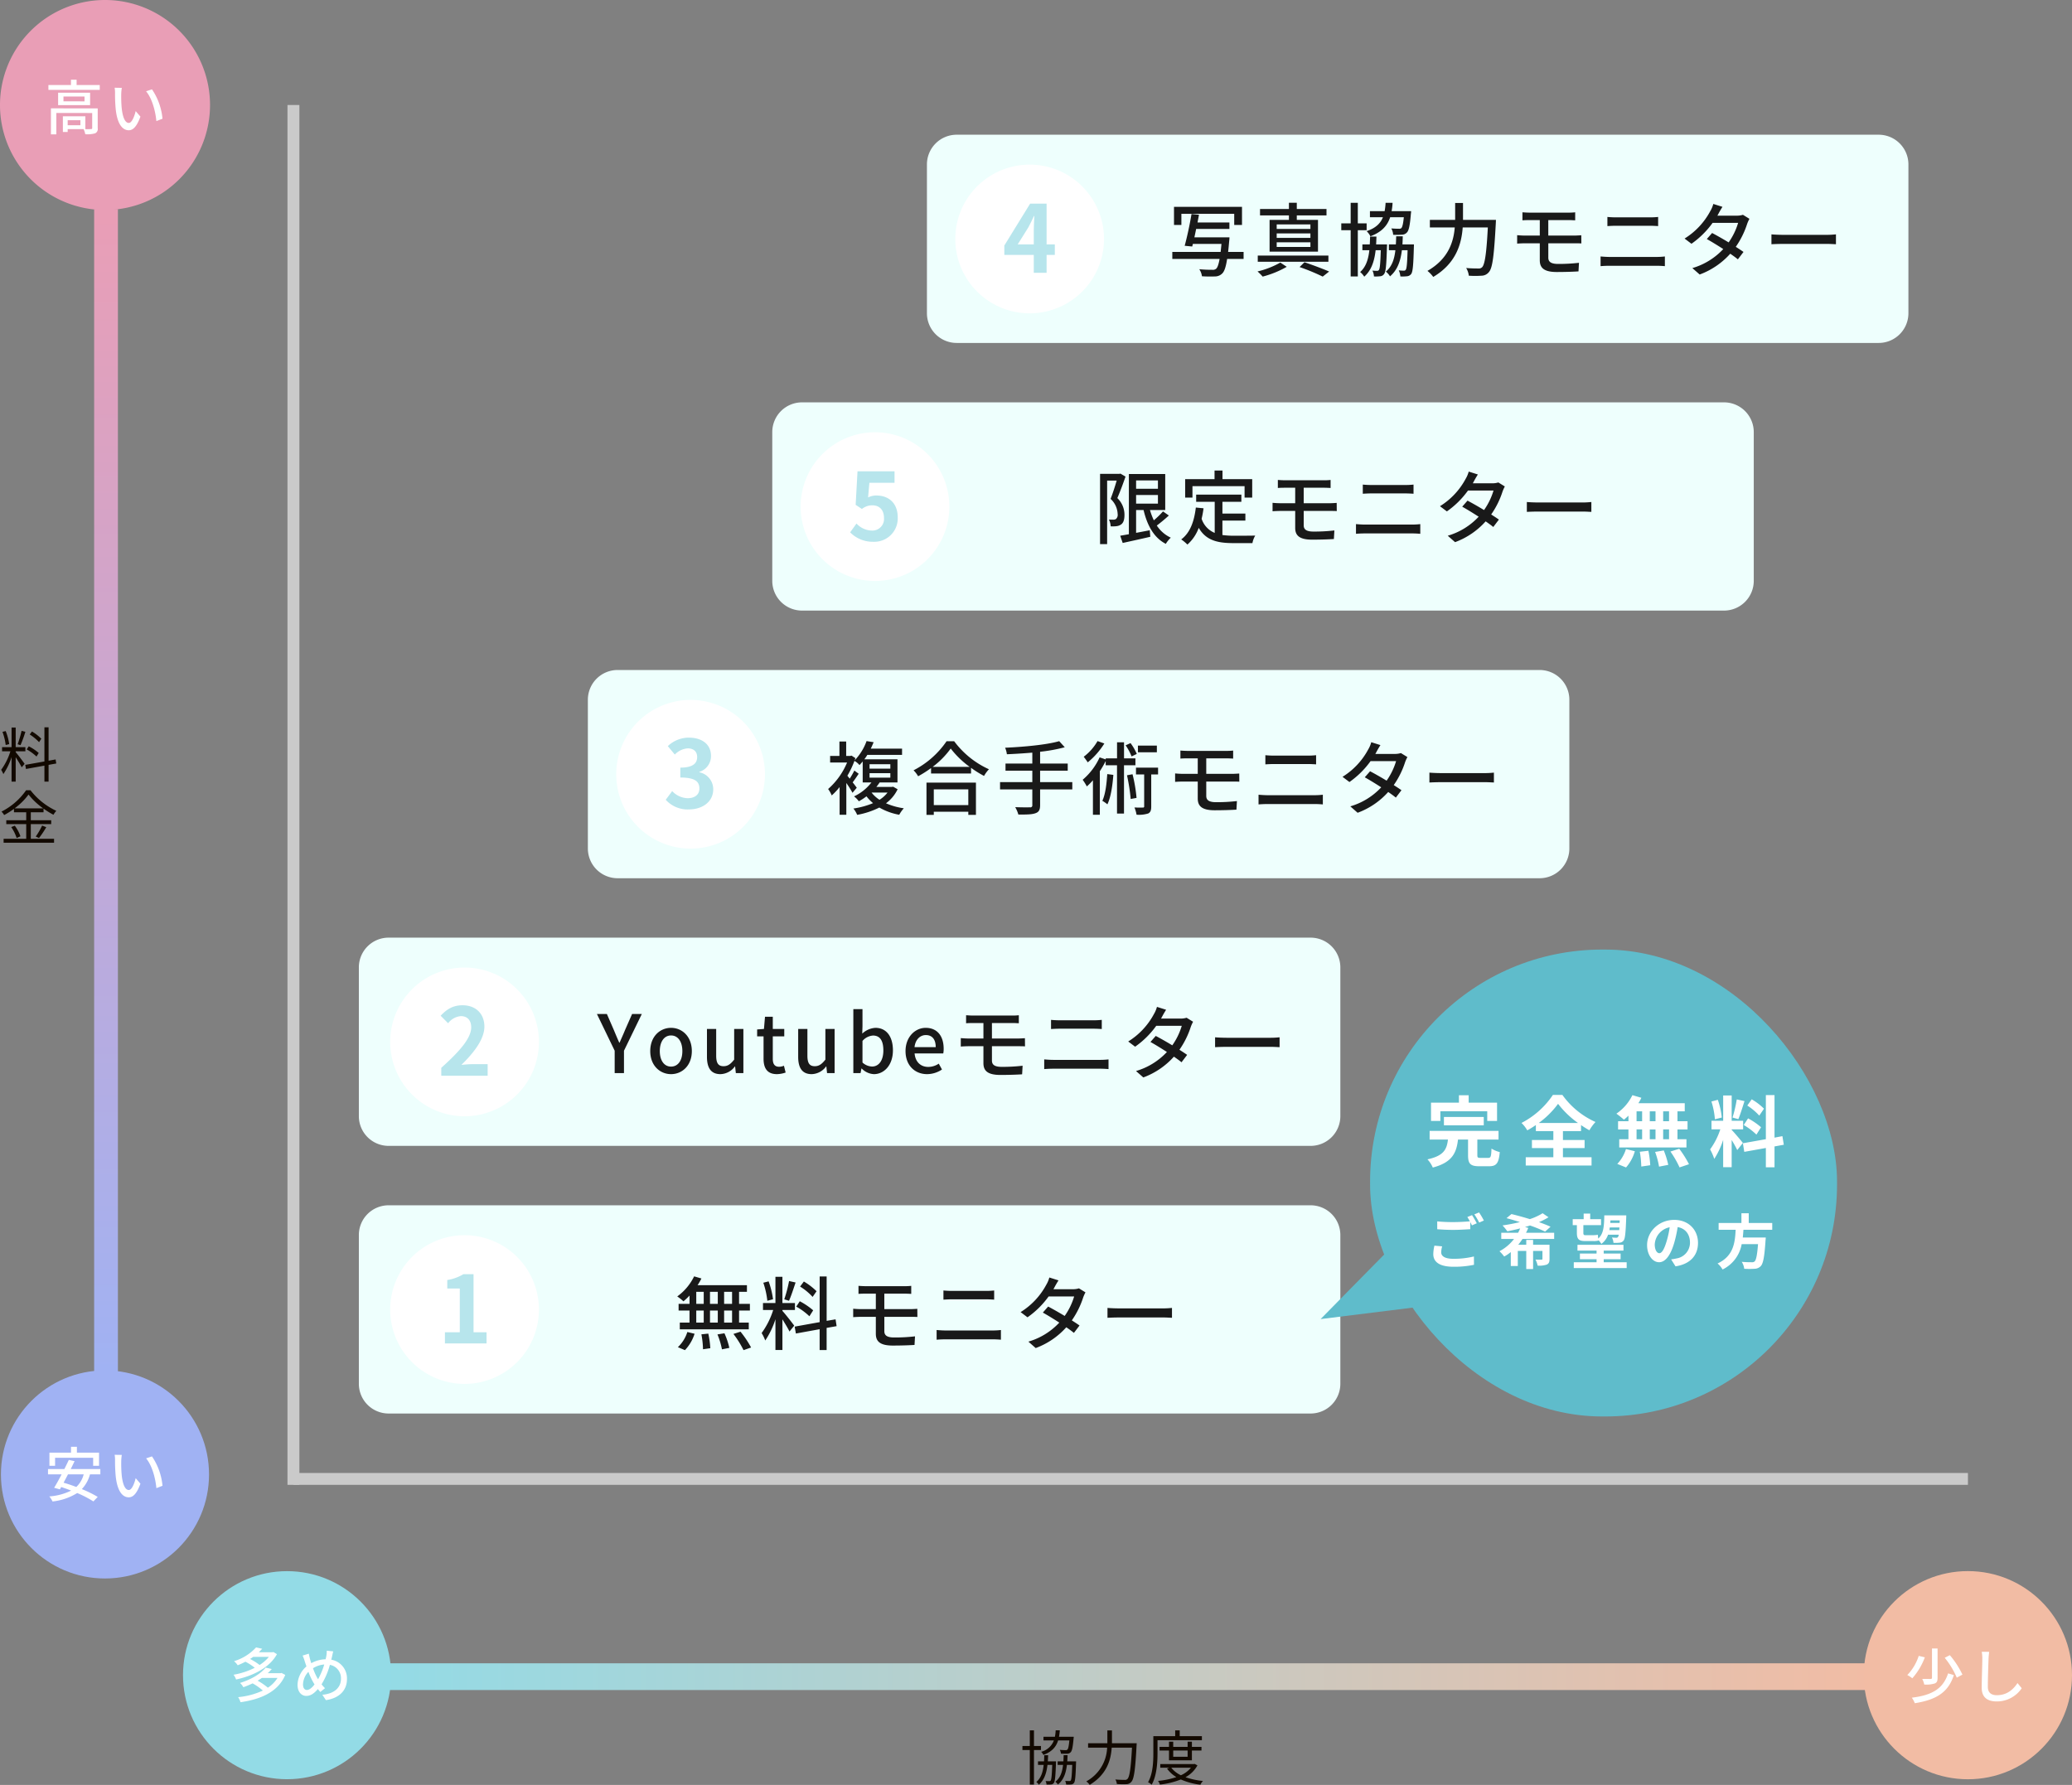 <svg id="sec01_chart.svg" xmlns="http://www.w3.org/2000/svg" xmlns:xlink="http://www.w3.org/1999/xlink" width="696.656" height="600.22" viewBox="0 0 696.656 600.22">
  <rect x="0" y="0" width="696.656" height="600.22" fill="#808080" stroke="none"/>
  <defs>
    <style>
      .cls-1 {
        fill: #cacaca;
      }

      .cls-1, .cls-10, .cls-11, .cls-13, .cls-14, .cls-2, .cls-3, .cls-5, .cls-6, .cls-9 {
        fill-rule: evenodd;
      }

      .cls-2 {
        fill: url(#linear-gradient);
      }

      .cls-3 {
        fill: #e99eb6;
      }

      .cls-4 {
        fill: #a0b2f3;
      }

      .cls-5 {
        fill: #fff;
      }

      .cls-6 {
        fill: url(#linear-gradient-2);
      }

      .cls-7 {
        fill: #f2bca4;
      }

      .cls-8 {
        fill: #93dbe6;
      }

      .cls-9 {
        fill: #eefffd;
      }

      .cls-10 {
        fill: #b7e5ec;
      }

      .cls-11 {
        fill: #191919;
      }

      .cls-12, .cls-13 {
        fill: #5fbccb;
      }

      .cls-14 {
        fill: #120900;
      }
    </style>
    <linearGradient id="linear-gradient" x1="64" y1="3144" x2="64" y2="2753" gradientUnits="userSpaceOnUse">
      <stop offset="0" stop-color="#a0b2f3"/>
      <stop offset="0.994" stop-color="#e99eb6"/>
      <stop offset="1" stop-color="#e99eb6"/>
    </linearGradient>
    <linearGradient id="linear-gradient-2" x1="155.969" y1="3246.5" x2="663.969" y2="3246.5" gradientUnits="userSpaceOnUse">
      <stop offset="0" stop-color="#93dbe6"/>
      <stop offset="0.994" stop-color="#f2bca4"/>
      <stop offset="1" stop-color="#e99eb6"/>
    </linearGradient>
  </defs>
  <path id="長方形_10" data-name="長方形 10" class="cls-1" d="M125,2718h4.009v464H125V2718Z" transform="translate(-28.344 -2682.69)"/>
  <path id="長方形_10-2" data-name="長方形 10" class="cls-1" d="M690.011,3178.01v3.98h-563v-3.98h563Z" transform="translate(-28.344 -2682.69)"/>
  <path id="長方形_9" data-name="長方形 9" class="cls-2" d="M60,2752.99h7.988V3144H60V2752.99Z" transform="translate(-28.344 -2682.69)"/>
  <path id="楕円形_4" data-name="楕円形 4" class="cls-3" d="M63.648,2682.69A35.31,35.31,0,1,1,28.342,2718,35.309,35.309,0,0,1,63.648,2682.69Z" transform="translate(-28.344 -2682.69)"/>
  <circle id="楕円形_4_のコピー" data-name="楕円形 4 のコピー" class="cls-4" cx="35.297" cy="495.81" r="34.984"/>
  <path id="高い" class="cls-5" d="M55.382,2724.81H51.1v-1.7h4.279v1.7Zm5.819-5.68H45.465v8.74h1.82v-7.18H59.341v5.06c0,0.26-.1.34-0.42,0.34a16.5,16.5,0,0,1-1.88.02v-4.32H49.484v5.28H51.1v-0.96h5.339a6.715,6.715,0,0,1,.58,1.72,9.965,9.965,0,0,0,3.3-.3,1.6,1.6,0,0,0,.88-1.76v-6.64Zm-4.439-2.36H49.684v-1.62h7.078v1.62Zm-8.878-2.9v4.18H58.642v-4.18H47.884Zm6.218-2.58v-1.79H52.2v1.79H44.625v1.62H61.881v-1.62H54.1Zm15.2,0.94-2.419-.04a9.959,9.959,0,0,1,.14,1.86,52.605,52.605,0,0,0,.22,5.3c0.54,5.22,2.379,7.14,4.379,7.14,1.46,0,2.679-1.18,3.939-4.58l-1.6-1.86c-0.44,1.82-1.3,3.98-2.3,3.98-1.32,0-2.12-2.08-2.419-5.2a44.01,44.01,0,0,1-.14-4.46A16.1,16.1,0,0,1,69.3,2712.23Zm10.138,0.5-1.98.66c2,2.36,3.139,6.62,3.459,10.02l2.06-.8A20.965,20.965,0,0,0,79.442,2712.73Z" transform="translate(-28.344 -2682.69)"/>
  <path id="安い" class="cls-5" d="M46.864,3172.89h12.8v2.7h1.98v-4.42H54.2v-1.97h-1.98v1.97H44.965v4.42h1.9v-2.7Zm9.618,5.58A8.872,8.872,0,0,1,54,3182.71c-1.46-.56-2.919-1.04-4.279-1.44,0.48-.88.98-1.82,1.48-2.8h5.279Zm5.6,0v-1.78H52.123c0.46-.92.9-1.82,1.3-2.66l-1.94-.42c-0.44.94-.96,2-1.5,3.08h-5.5v1.78h4.579c-0.88,1.68-1.78,3.32-2.519,4.52l1.94,0.52,0.44-.78c1.08,0.36,2.219.76,3.339,1.2a19.838,19.838,0,0,1-7.338,1.96,7.559,7.559,0,0,1,1.08,1.7,19.7,19.7,0,0,0,8.3-2.84,36.25,36.25,0,0,1,5.439,2.82l1.46-1.52a38.056,38.056,0,0,0-5.339-2.62,11.749,11.749,0,0,0,2.739-4.96h3.479Zm7.223-6.54-2.419-.04a9.959,9.959,0,0,1,.14,1.86,52.605,52.605,0,0,0,.22,5.3c0.54,5.22,2.379,7.14,4.379,7.14,1.46,0,2.679-1.18,3.939-4.58l-1.6-1.86c-0.44,1.82-1.3,3.98-2.3,3.98-1.32,0-2.12-2.08-2.419-5.2a44.01,44.01,0,0,1-.14-4.46A16.1,16.1,0,0,1,69.3,3171.93Zm10.138,0.5-1.98.66c2,2.36,3.139,6.62,3.459,10.02l2.06-.8A20.965,20.965,0,0,0,79.442,3172.43Z" transform="translate(-28.344 -2682.69)"/>
  <path id="長方形_9_のコピー" data-name="長方形 9 のコピー" class="cls-6" d="M663.984,3242v8.99h-508V3242h508Z" transform="translate(-28.344 -2682.69)"/>
  <circle id="楕円形_4_のコピー_2" data-name="楕円形 4 のコピー 2" class="cls-7" cx="661.656" cy="563.31" r="35"/>
  <circle id="楕円形_4_のコピー_3" data-name="楕円形 4 のコピー 3" class="cls-8" cx="96.516" cy="563.31" r="34.984"/>
  <path id="多め" class="cls-5" d="M118.742,3239.85a12.939,12.939,0,0,1-3.119,2.72,18.937,18.937,0,0,0-3.2-2.02c0.36-.22.719-0.46,1.039-0.7h5.279Zm1.52-1.64-0.3.08h-4.6c0.4-.38.78-0.78,1.14-1.17l-2.06-.46a16.411,16.411,0,0,1-7.418,4.63,5.84,5.84,0,0,1,1.24,1.38c0.939-.38,1.8-0.78,2.6-1.2a18.906,18.906,0,0,1,3.139,2.04,25.558,25.558,0,0,1-7.138,2.34,5.877,5.877,0,0,1,.86,1.6c5.438-1.16,11.2-3.84,13.736-8.52Zm1.379,8.72a10.545,10.545,0,0,1-3.239,3.28,19.842,19.842,0,0,0-3.439-2.36c0.5-.3.96-0.6,1.42-0.92h5.258Zm1.38-1.68-0.32.08h-4.339a17.815,17.815,0,0,0,1.36-1.4l-2.06-.48c-1.539,1.9-4.479,3.88-8.618,5.16a5.489,5.489,0,0,1,1.12,1.44,32.438,32.438,0,0,0,3.119-1.3,20.1,20.1,0,0,1,3.44,2.42,25.233,25.233,0,0,1-8.318,2.22,5.51,5.51,0,0,1,.8,1.7c6.619-.94,12.6-3.36,15.057-9.18Zm12.082,1.82a20.065,20.065,0,0,1-1.519-3.4,8.083,8.083,0,0,1,3.779-1.26,24.485,24.485,0,0,1-2.08,4.96Zm-1,2.04c-0.82,1.06-1.72,1.86-2.58,1.86-0.82,0-1.3-.72-1.3-1.88a6.412,6.412,0,0,1,1.82-4.22,22.732,22.732,0,0,0,1.82,3.86Zm4.1-11.34a9.635,9.635,0,0,1-.12,1.68c-0.06.38-.16,0.78-0.26,1.2a10.283,10.283,0,0,0-4.819,1.32c-0.16-.48-0.3-0.96-0.42-1.38-0.14-.58-0.3-1.24-0.42-1.82l-2.079.64a12.338,12.338,0,0,1,.719,1.92c0.18,0.56.36,1.14,0.58,1.72a8.464,8.464,0,0,0-3,6.18c0,2.44,1.36,3.74,2.939,3.74,1.46,0,2.64-.84,3.9-2.3,0.26,0.34.54,0.66,0.82,0.98l1.58-1.28a10.508,10.508,0,0,1-1.16-1.3,24.961,24.961,0,0,0,2.8-6.54,4.545,4.545,0,0,1,3.719,4.7c0,2.8-2.039,4.98-6.258,5.36l1.2,1.8c4.179-.6,7.078-3.02,7.078-7.08a6.37,6.37,0,0,0-5.279-6.52c0.1-.36.18-0.72,0.26-1.06,0.1-.44.26-1.24,0.4-1.74Z" transform="translate(-28.344 -2682.69)"/>
  <path id="少し" class="cls-5" d="M677.923,3237.02v9.83c0,0.32-.12.4-0.48,0.42-0.34,0-1.559,0-2.8-.02a7.454,7.454,0,0,1,.68,1.9,9.92,9.92,0,0,0,3.519-.36c0.74-.3.96-0.82,0.96-1.9v-9.87h-1.88Zm4.279,3.13a27.641,27.641,0,0,1,4.059,6.68l1.9-1.02a29.159,29.159,0,0,0-4.239-6.54Zm1.14,5.24c-1.68,5.18-5.379,7.34-12.2,8.18a7.6,7.6,0,0,1,1,1.86c7.238-1.16,11.257-3.64,13.136-9.46Zm-9.878-5.88a16.516,16.516,0,0,1-3.839,6.44,9.347,9.347,0,0,1,1.68,1.1,22.2,22.2,0,0,0,4.219-7.06Zm21.18-1.38a11.382,11.382,0,0,1,.2,2.28c0,1.92-.2,7.02-0.2,9.84,0,3.28,2.02,4.58,5.039,4.58a10.08,10.08,0,0,0,8.418-4.44l-1.42-1.74c-1.419,2.12-3.479,4.08-6.958,4.08-1.7,0-3.019-.72-3.019-2.8,0-2.76.16-7.32,0.24-9.52a22.136,22.136,0,0,1,.22-2.26Z" transform="translate(-28.344 -2682.69)"/>
  <path id="長方形_11_のコピー" data-name="長方形 11 のコピー" class="cls-9" d="M159,3087.99H469a10,10,0,0,1,10,10v50.02a10,10,0,0,1-10,10H159a10,10,0,0,1-10-10v-50.02A10,10,0,0,1,159,3087.99Z" transform="translate(-28.344 -2682.69)"/>
  <path id="長方形_8_のコピー_5" data-name="長方形 8 のコピー 5" class="cls-5" d="M184.54,3098.05a25,25,0,1,1-25,25A25,25,0,0,1,184.54,3098.05Z" transform="translate(-28.344 -2682.69)"/>
  <path id="_1" data-name="1" class="cls-10" d="M177.941,3134.43h13.988v-3.74H187.56v-19.52h-3.426a15.124,15.124,0,0,1-5.407,1.95v2.86h4.212v14.71h-5v3.74Z" transform="translate(-28.344 -2682.69)"/>
  <path id="無料モニター" class="cls-11" d="M274.482,3121.13H271.81v-4.05h2.672v4.05Zm0,6.31H271.81v-4.05h2.672v4.05Zm-12.038-4.05h2.51v4.05h-2.51v-4.05Zm7.234,0v4.05h-2.619v-4.05h2.619Zm-2.619-2.26v-4.05h2.619v4.05h-2.619Zm-4.615-4.05h2.51v4.05h-2.51v-4.05Zm-2.268,4.05h-3.671v2.26h3.671v4.05H256.91v2.27H280.1v-2.27h-3.266v-4.05h3.644v-2.26h-3.644v-4.05h2.645v-2.22h-16.6a19.1,19.1,0,0,0,1.3-2.26l-2.456-.71a18.061,18.061,0,0,1-5.669,6.75,16.8,16.8,0,0,1,2.079,1.65,24.382,24.382,0,0,0,2.051-1.94v2.78Zm-1.538,15.57a14.18,14.18,0,0,0,3.239-5.51l-2.43-.59a12.065,12.065,0,0,1-3.185,5.1Zm5.533-5.32a29.8,29.8,0,0,1,.54,5.02l2.456-.35a30,30,0,0,0-.674-4.91Zm5.4,0.03a26.413,26.413,0,0,1,1.511,5.02l2.484-.49a25.126,25.126,0,0,0-1.647-4.91Zm5.371-.16a33.672,33.672,0,0,1,3.4,5.45l2.538-.89a33.83,33.83,0,0,0-3.563-5.32Zm27.945-14.36a21.806,21.806,0,0,0-4.264-3.27l-1.269,1.7a19.581,19.581,0,0,1,4.211,3.48Zm-1.133,6.42a23.748,23.748,0,0,0-4.508-3.05l-1.188,1.81a20.585,20.585,0,0,1,4.427,3.24Zm-8.1-9.85a47.2,47.2,0,0,1-1.62,6.15l1.593,0.49c0.7-1.54,1.511-4.05,2.213-6.15Zm-5.4,6.13a27.9,27.9,0,0,0-1.484-6.02l-1.782.46a27.791,27.791,0,0,1,1.35,6.07Zm3.158,3.61h4.211v-2.34h-4.211v-8.83h-2.348v8.83h-4.184v2.34h3.428a26.56,26.56,0,0,1-3.887,7.75,13.542,13.542,0,0,1,1.215,2.51,27.989,27.989,0,0,0,3.428-7.15v10.34h2.348v-10.31c0.891,1.43,1.917,3.13,2.376,4.1l1.592-1.97c-0.566-.81-3.158-4.11-3.968-4.97v-0.3Zm18.221,5.43-0.351-2.29-3,.51v-14.93h-2.349v15.36l-8.4,1.51,0.405,2.32,7.99-1.45v7.01h2.349v-7.45Zm16.041-3.13h8.746c0.593,0,1.673,0,2.375.05l-0.027-2.75c-0.648.05-1.835,0.11-2.4,0.11h-8.692v-5.21H332.4c0.972,0,1.647.05,2.322,0.08v-2.7a19.308,19.308,0,0,1-2.322.11H319.5c-0.945,0-1.755-.06-2.511-0.11v2.7c0.756-.06,1.566-0.08,2.511-0.08h3.32v5.21h-4.886c-0.783,0-1.97-.06-2.726-0.14v2.84c0.783-.06,2-0.11,2.726-0.11h4.886v5.69c0,2.43,1.241,3.97,5.695,3.97,2.565,0,5.345-.08,7.315-0.21l0.162-2.89a58.254,58.254,0,0,1-7.018.38c-2.348,0-3.293-.68-3.293-2.11v-4.83Zm17.58,7.69c0.945-.08,2.051-0.13,3.05-0.13h15.872c0.756,0,1.808.05,2.7,0.13v-3.26a24.429,24.429,0,0,1-2.7.16H346.306c-1,0-2.078-.08-3.05-0.16v3.26Zm2.294-13.47c0.864-.05,1.917-0.11,2.889-0.11H359.8c0.917,0,2.051.06,2.807,0.11v-3.08a25.032,25.032,0,0,1-2.807.14H348.412c-0.891,0-1.971-.05-2.862-0.14v3.08Zm45.572-3.8a6.56,6.56,0,0,1-2.025.29h-6.559l0.324-.59c0.27-.54.864-1.57,1.377-2.38l-3.078-.97a9.55,9.55,0,0,1-1.025,2.43,24.341,24.341,0,0,1-8.638,9.21l2.321,1.75a29.671,29.671,0,0,0,7.1-7.02H389.5a22.379,22.379,0,0,1-3.185,6.56c-1.97-1.19-4.049-2.37-5.56-3.16l-1.782,2.03c1.458,0.81,3.536,2.08,5.534,3.37a23.015,23.015,0,0,1-10.393,6.4l2.457,2.16a25.714,25.714,0,0,0,10.284-6.99c1.026,0.7,1.916,1.35,2.564,1.89l1.89-2.49c-0.675-.48-1.593-1.08-2.592-1.72a28.974,28.974,0,0,0,3.833-7.75,12.987,12.987,0,0,1,.756-1.67Zm9.59,9.9c0.891-.05,2.483-0.11,4-0.11h14.684c1.188,0,2.4.09,3,.11v-3.32c-0.648.06-1.7,0.16-3.023,0.16H404.707c-1.458,0-3.131-.08-4-0.16v3.32Z" transform="translate(-28.344 -2682.69)"/>
  <rect id="長方形_21" data-name="長方形 21" class="cls-12" x="460.656" y="319.31" width="157" height="157" rx="78" ry="78"/>
  <path id="三角形_2" data-name="三角形 2" class="cls-13" d="M493.84,3104.44L520,3120.33l-47.634,5.92Z" transform="translate(-28.344 -2682.69)"/>
  <path id="完全無料_ご希望の方" data-name="完全無料 ご希望の方" class="cls-5" d="M512.632,3056.37h15.756v3.25h3.3v-6.14h-9.543v-2.49h-3.276v2.49h-9.386v6.14h3.146v-3.25Zm14.586,4.73v-2.81h-13.39v2.81h13.39Zm-1.066,10.95c-0.936,0-1.092-.11-1.092-0.94v-5.22h7.125v-2.92H509.018v2.92h6.162c-0.39,3.22-1.326,5.46-6.89,6.65a9.672,9.672,0,0,1,1.794,2.76c6.526-1.72,7.956-4.94,8.476-9.41h3.38v5.27c0,2.81.728,3.7,3.744,3.7h3.328c2.471,0,3.251-.99,3.589-4.76a9.861,9.861,0,0,1-2.783-1.17c-0.1,2.68-.234,3.12-1.092,3.12h-2.574Zm19.552-11.73a29.825,29.825,0,0,0,6.5-6.45,31.1,31.1,0,0,0,6.708,6.45H545.7Zm8.138,8.43h7.28v-2.71h-7.28v-2.99h6.084v-2.03c0.936,0.65,1.873,1.23,2.809,1.75a15.118,15.118,0,0,1,2.054-2.79,27.394,27.394,0,0,1-11.129-9.1h-3.2a28.354,28.354,0,0,1-10.556,9.42,11.349,11.349,0,0,1,1.95,2.49,31.823,31.823,0,0,0,2.886-1.79v2.05h5.876v2.99h-7.2v2.71h7.2v3.09h-9.282v2.78h22.127v-2.78h-9.621v-3.09Zm35.672-9.03h-1.976v-3.32h1.976v3.32Zm0,6.06h-1.976v-3.3h1.976v3.3Zm-10.92-3.3h1.872v3.3h-1.872v-3.3Zm6.37,0v3.3H583.04v-3.3h1.924Zm-1.924-2.76v-3.32h1.924v3.32H583.04Zm-4.446-3.32h1.872v3.32h-1.872v-3.32Zm-2.73,3.32H572.38v2.76h3.484v3.3H572.77v2.76h22.6v-2.76h-3.017v-3.3h3.381v-2.76h-3.381v-3.32h2.445v-2.73h-15.6a13.847,13.847,0,0,0,1.014-1.83l-3.016-.88a15.992,15.992,0,0,1-5.382,6.22,28.946,28.946,0,0,1,2.522,2.02,16.859,16.859,0,0,0,1.534-1.35v1.87Zm-0.806,15.55a14.185,14.185,0,0,0,2.964-5.46l-2.99-.73a12.89,12.89,0,0,1-2.912,5Zm4.628-5.28a33.078,33.078,0,0,1,.494,4.97l3.016-.44a33.574,33.574,0,0,0-.624-4.86Zm5.148,0.06a27.529,27.529,0,0,1,1.326,4.94l3.094-.6a29.01,29.01,0,0,0-1.508-4.84Zm5.148-.13a33.227,33.227,0,0,1,3.068,5.33l3.173-1.07a35.4,35.4,0,0,0-3.277-5.2Zm31.46-14.41a19.68,19.68,0,0,0-4.134-3.15l-1.482,2.09a20.636,20.636,0,0,1,4.03,3.38ZM614.63,3061a22.027,22.027,0,0,1,4.264,3.22l1.56-2.47a23.023,23.023,0,0,0-4.368-2.99Zm-2.34-8.61a44.376,44.376,0,0,1-1.43,6.09l1.95,0.54c0.65-1.51,1.4-3.98,2.08-6.06Zm-5.044,6.09a26,26,0,0,0-1.326-5.96l-2.158.57a25.907,25.907,0,0,1,1.17,5.98Zm7.1,8.55c-0.546-.73-3.016-3.64-3.77-4.39v-0.19h3.848v-2.88h-3.848v-8.51h-2.86v8.51h-3.926v2.88h2.964a24.109,24.109,0,0,1-3.432,6.74,18.326,18.326,0,0,1,1.4,3.2,26.681,26.681,0,0,0,2.99-6.4v9.18h2.86v-9.13a35.449,35.449,0,0,1,1.872,3.38Zm13.755,0.6-0.468-2.89-2.653.5v-14.31h-2.912v14.83l-7.722,1.37,0.468,2.89,7.254-1.3v6.5h2.912v-7.02Zm-117.471,33.93a13.224,13.224,0,0,0-.38,2.86c0,2.72,2.261,4.24,6.8,4.24a31.6,31.6,0,0,0,6.881-.66l-0.02-2.8a28.1,28.1,0,0,1-6.961.78c-2.861,0-4.041-.92-4.041-2.18a8.15,8.15,0,0,1,.32-2Zm11.063-9.62a15.22,15.22,0,0,1,.86,1.44c-1.52.14-3.7,0.26-5.6,0.26a51.235,51.235,0,0,1-5.381-.24v2.64c1.6,0.12,3.32.22,5.4,0.22,1.88,0,4.341-.14,5.721-0.24v-2.38c0.2,0.4.4,0.78,0.56,1.1l1.62-.7c-0.38-.74-1.1-2-1.6-2.74Zm2.36-.9a21.325,21.325,0,0,1,1.621,2.76l1.58-.68a22.077,22.077,0,0,0-1.62-2.72Zm26.841,8.26v-2.08H541.43a17,17,0,0,0,.76-1.62l-1.1-.3c0.58-.16,1.14-0.34,1.68-0.52a51.452,51.452,0,0,1,5.081,2.06l1.82-1.64c-1.06-.5-2.4-1.02-3.88-1.54a25.13,25.13,0,0,0,3.2-1.64l-1.98-1.36a19.186,19.186,0,0,1-4.3,1.98c-2.141-.66-4.341-1.26-6.181-1.7l-1.661,1.38c1.4,0.36,2.941.82,4.5,1.32a58.935,58.935,0,0,1-5.841,1.12,16.693,16.693,0,0,1,1.62,1.98c1.381-.28,2.841-0.58,4.3-0.98a11.934,11.934,0,0,1-.68,1.46h-5.661v2.08h4.3a14.924,14.924,0,0,1-4.9,4.14,13.089,13.089,0,0,1,1.58,1.78,12.771,12.771,0,0,0,2.221-1.5v4.7h2.36v-5.08h2.841v6.1h2.3v-6.1h3.141v2.64c0,0.22-.1.3-0.36,0.3s-1.18,0-1.981-.04a7.555,7.555,0,0,1,.721,2.04,8.143,8.143,0,0,0,3.06-.34c0.74-.34.94-0.88,0.94-1.94v-4.74H543.81v-1.64h-2.3v1.64h-2.7a22.383,22.383,0,0,0,1.44-1.96h10.643Zm22.039-6.24-0.04.86h-3.14c0.02-.28.04-0.56,0.06-0.86h3.12Zm-3.481,3.28c0.06-.3.1-0.6,0.14-0.9h3.241q-0.03.48-.06,0.9H569.45Zm-10.922.88c0,2.08.58,2.8,2.781,2.8h2.7a6.43,6.43,0,0,0,1.781-.16l-0.02-.16a5.911,5.911,0,0,1,.98,1.28,6.372,6.372,0,0,0,2.26-3.1h3.581a1.67,1.67,0,0,1-.24.78,0.642,0.642,0,0,1-.56.24c-0.3,0-.84-0.02-1.48-0.08a4.533,4.533,0,0,1,.52,1.8,12.977,12.977,0,0,0,2.08-.06,1.837,1.837,0,0,0,1.34-.74c0.481-.64.681-2.52,0.861-7.6,0.02-.24.02-0.84,0.02-0.84H567.75c-0.08,3.58-.2,6.18-2.04,7.8-0.06-.44-0.1-0.92-0.14-1.28a7.894,7.894,0,0,1-1.621.14h-2.62c-0.5,0-.62-0.22-0.62-0.78v-2.6h5.941v-2h-3.641v-1.88h-2.2v1.88h-3.681v2h1.4v2.56Zm9.022,9.92v-1.02h5.681v-1.9H567.55v-1h6.641v-1.94H558.728v1.94h6.422v1h-5.6v1.9h5.6v1.02h-7.662v1.96h17.784v-1.96H567.55Zm18.7-3.04c-0.74,0-1.541-.98-1.541-2.98a6.211,6.211,0,0,1,5.022-5.74,31.791,31.791,0,0,1-1.061,4.8C587.869,3102.86,587.069,3104.1,586.249,3104.1Zm5.441,4.42c5-.76,7.562-3.72,7.562-7.88,0-4.32-3.1-7.74-8-7.74-5.141,0-9.122,3.92-9.122,8.48,0,3.34,1.86,5.76,4.041,5.76,2.16,0,3.881-2.44,5.061-6.44a43.042,43.042,0,0,0,1.18-5.38c2.661,0.46,4.141,2.5,4.141,5.24a5.362,5.362,0,0,1-4.5,5.3c-0.52.12-1.08,0.22-1.84,0.32Zm32.522-12.3v-2.28h-7.9v-3.26h-2.46v3.26h-7.662v2.28h5.721c-0.22,4.28-.68,8.84-6.081,11.34a7.6,7.6,0,0,1,1.68,2.02,11.743,11.743,0,0,0,6.422-8.52h5.5c-0.28,3.64-.64,5.38-1.161,5.82a1.284,1.284,0,0,1-.96.26c-0.58,0-1.98,0-3.36-.14a5.535,5.535,0,0,1,.84,2.34,27.394,27.394,0,0,0,3.42,0,2.953,2.953,0,0,0,2.161-.92c0.8-.88,1.22-3.12,1.58-8.56a9.73,9.73,0,0,0,.08-1.04H614.31c0.1-.86.16-1.74,0.22-2.6h9.682Z" transform="translate(-28.344 -2682.69)"/>
  <path id="長方形_11" data-name="長方形 11" class="cls-9" d="M159,2997.99H469a10,10,0,0,1,10,10v50.02a10,10,0,0,1-10,10H159a10,10,0,0,1-10-10v-50.02A10,10,0,0,1,159,2997.99Z" transform="translate(-28.344 -2682.69)"/>
  <path id="長方形_8" data-name="長方形 8" class="cls-5" d="M184.54,3008.05a25,25,0,1,1-25,25A25,25,0,0,1,184.54,3008.05Z" transform="translate(-28.344 -2682.69)"/>
  <path id="_2" data-name="2" class="cls-10" d="M176.715,3044.43h15.591v-3.9h-5.06c-1.069,0-2.609.13-3.772,0.25,4.243-4.14,7.732-8.67,7.732-12.88,0-4.34-2.923-7.17-7.324-7.17-3.174,0-5.249,1.26-7.387,3.52l2.515,2.52a6.023,6.023,0,0,1,4.275-2.39c2.2,0,3.489,1.41,3.489,3.77,0,3.58-3.74,7.95-10.059,13.61v2.67Z" transform="translate(-28.344 -2682.69)"/>
  <path id="Youtubeモニター" class="cls-11" d="M235.01,3043.54h3.131v-7.53l5.993-12.34h-3.266l-2.322,5.27c-0.594,1.48-1.241,2.86-1.889,4.37h-0.108c-0.675-1.51-1.242-2.89-1.863-4.37l-2.294-5.27h-3.347l5.965,12.34v7.53Zm18.954,0.35c3.671,0,6.991-2.83,6.991-7.75,0-4.96-3.32-7.82-6.991-7.82s-6.992,2.86-6.992,7.82C246.972,3041.06,250.293,3043.89,253.964,3043.89Zm0-2.54c-2.322,0-3.779-2.07-3.779-5.21s1.457-5.26,3.779-5.26c2.348,0,3.806,2.11,3.806,5.26S256.312,3041.35,253.964,3041.35Zm16.605,2.54a6.212,6.212,0,0,0,4.859-2.59h0.081l0.243,2.24h2.537v-14.85h-3.1v10.32c-1.242,1.56-2.187,2.21-3.563,2.21-1.755,0-2.484-1-2.484-3.56v-8.97h-3.1v9.34C266.034,3041.81,267.411,3043.89,270.569,3043.89Zm19.008,0a9.495,9.495,0,0,0,2.915-.54l-0.567-2.29a4.405,4.405,0,0,1-1.592.35c-1.539,0-2.16-.92-2.16-2.7v-7.53h3.86v-2.49h-3.86v-4.1h-2.618l-0.351,4.1-2.294.17v2.32h2.159v7.5C285.069,3041.81,286.23,3043.89,289.577,3043.89Zm11.664,0a6.212,6.212,0,0,0,4.859-2.59h0.081l0.243,2.24h2.537v-14.85h-3.1v10.32c-1.242,1.56-2.187,2.21-3.563,2.21-1.755,0-2.484-1-2.484-3.56v-8.97h-3.1v9.34C296.706,3041.81,298.083,3043.89,301.241,3043.89Zm20.924,0c3.347,0,6.4-2.91,6.4-8.01,0-4.57-2.133-7.56-5.885-7.56a7.066,7.066,0,0,0-4.427,1.94l0.081-2.54v-5.69h-3.077v21.51h2.43l0.3-1.54h0.081A6.143,6.143,0,0,0,322.165,3043.89Zm-0.594-2.56a4.975,4.975,0,0,1-3.239-1.35v-7.26a5.147,5.147,0,0,1,3.536-1.81c2.484,0,3.482,1.91,3.482,5.02C325.35,3039.41,323.731,3041.33,321.571,3041.33Zm18.468,2.56a9.063,9.063,0,0,0,5.021-1.56l-1.08-1.97a6.309,6.309,0,0,1-3.536,1.1c-2.564,0-4.345-1.7-4.588-4.53h9.636a8.017,8.017,0,0,0,.135-1.57c0-4.21-2.105-7.04-6.046-7.04-3.482,0-6.776,2.99-6.776,7.82C332.805,3041.03,336.018,3043.89,340.039,3043.89Zm-4.21-9.09c0.3-2.62,1.943-4.05,3.806-4.05,2.159,0,3.32,1.48,3.32,4.05h-7.126Zm26.025-.3H370.6c0.594,0,1.673,0,2.375.05l-0.027-2.75c-0.648.05-1.835,0.11-2.4,0.11h-8.692v-5.21h6.721c0.972,0,1.647.05,2.322,0.08v-2.7a19.308,19.308,0,0,1-2.322.11h-12.9c-0.945,0-1.755-.06-2.511-0.11v2.7c0.756-.06,1.566-0.08,2.511-0.08h3.32v5.21h-4.886c-0.783,0-1.97-.06-2.726-0.14v2.84c0.783-.06,2-0.11,2.726-0.11h4.886v5.69c0,2.43,1.242,3.97,5.695,3.97,2.565,0,5.345-.08,7.315-0.21l0.162-2.89a58.242,58.242,0,0,1-7.018.38c-2.348,0-3.293-.68-3.293-2.11v-4.83Zm17.58,7.69c0.945-.08,2.052-0.13,3.05-0.13h15.872c0.756,0,1.809.05,2.7,0.13v-3.26a24.414,24.414,0,0,1-2.7.16H382.484c-1,0-2.078-.08-3.05-0.16v3.26Zm2.295-13.47c0.863-.05,1.916-0.11,2.888-0.11h11.364c0.917,0,2.051.06,2.807,0.11v-3.08a25.032,25.032,0,0,1-2.807.14H384.59c-0.891,0-1.971-.05-2.861-0.14v3.08Zm45.571-3.8a6.558,6.558,0,0,1-2.024.29h-6.56l0.324-.59c0.27-.54.864-1.57,1.377-2.38l-3.077-.97a9.586,9.586,0,0,1-1.026,2.43,24.341,24.341,0,0,1-8.638,9.21l2.322,1.75a29.684,29.684,0,0,0,7.1-7.02h8.583a22.354,22.354,0,0,1-3.185,6.56c-1.97-1.19-4.049-2.37-5.56-3.16l-1.782,2.03c1.458,0.81,3.536,2.08,5.534,3.37a23.017,23.017,0,0,1-10.392,6.4l2.456,2.16a25.707,25.707,0,0,0,10.284-6.99c1.026,0.7,1.917,1.35,2.564,1.89l1.89-2.49c-0.675-.48-1.593-1.08-2.591-1.72a29.034,29.034,0,0,0,3.833-7.75,12.985,12.985,0,0,1,.755-1.67Zm9.59,9.9c0.891-.05,2.483-0.11,4-0.11h14.684c1.188,0,2.4.09,3,.11v-3.32c-0.648.06-1.7,0.16-3.023,0.16H440.885c-1.458,0-3.131-.08-4-0.16v3.32Z" transform="translate(-28.344 -2682.69)"/>
  <path id="長方形_11_のコピー_2" data-name="長方形 11 のコピー 2" class="cls-9" d="M236,2907.99H546a10,10,0,0,1,10,10v50.02a10,10,0,0,1-10,10H236a10,10,0,0,1-10-10v-50.02A10,10,0,0,1,236,2907.99Z" transform="translate(-28.344 -2682.69)"/>
  <path id="長方形_8_のコピー_6" data-name="長方形 8 のコピー 6" class="cls-5" d="M260.54,2918.05a25,25,0,1,1-25,25A25,25,0,0,1,260.54,2918.05Z" transform="translate(-28.344 -2682.69)"/>
  <path id="_3" data-name="3" class="cls-10" d="M259.977,2954.87c4.432,0,8.172-2.48,8.172-6.76a5.809,5.809,0,0,0-4.652-5.72v-0.16a5.5,5.5,0,0,0,3.9-5.31c0-3.99-3.049-6.19-7.544-6.19a10.318,10.318,0,0,0-6.978,2.86l2.357,2.83a6.673,6.673,0,0,1,4.4-2.08c1.98,0.04,3.112,1.1,3.112,2.93,0,2.07-1.383,3.55-5.658,3.55v3.33c5.06,0,6.412,1.42,6.412,3.71,0,2.08-1.6,3.24-3.961,3.24a7.4,7.4,0,0,1-5.186-2.39l-2.169,2.92A9.873,9.873,0,0,0,259.977,2954.87Z" transform="translate(-28.344 -2682.69)"/>
  <path id="複合手術モニター" class="cls-11" d="M326.751,2949.2a9.948,9.948,0,0,1-2.7,2.43,10.88,10.88,0,0,1-2.673-2.43h5.372Zm-6.046-6.51H327.7v1.49h-6.991v-1.49Zm0-3.02H327.7v1.48h-6.991v-1.48Zm7.936,7.56-0.459.08H323c0.4-.49.756-1,1.107-1.51H330.1v-7.78H318.95a12.679,12.679,0,0,0,1-1.48h11.688v-2.11H321.11c0.377-.73.674-1.46,0.971-2.16l-2.375-.38a18.17,18.17,0,0,1-4,6.46c0.081-.25.162-0.49,0.243-0.73l-1.3-.84-0.432.11H312.85v-4.86h-2.268v4.86h-3.131v2.21h5.7a24.228,24.228,0,0,1-6.371,8.91,10.675,10.675,0,0,1,1.215,2.16,21.973,21.973,0,0,0,2.645-2.81v9.31H312.9v-10.69a35.791,35.791,0,0,1,2.078,3.3l1.431-1.7c-0.216-.3-0.756-1.03-1.377-1.81,0.621-.81,1.35-1.89,2.025-2.89l-1.458-1.08a27.684,27.684,0,0,1-1.566,2.73c-0.27-.35-0.539-0.71-0.782-0.98a31.152,31.152,0,0,0,2.375-4.99,5.785,5.785,0,0,1,1.7,1.4c0.377-.4.728-0.8,1.079-1.21v7.05h2.942a15.935,15.935,0,0,1-5.857,4.69,7.87,7.87,0,0,1,1.62,1.65,20.167,20.167,0,0,0,2.564-1.67,14.164,14.164,0,0,0,2.213,2.29,27.237,27.237,0,0,1-6.613,1.81,8.434,8.434,0,0,1,1.269,2.13,27.1,27.1,0,0,0,7.45-2.46,20.668,20.668,0,0,0,6.694,2.43,11.488,11.488,0,0,1,1.539-2.18,22.854,22.854,0,0,1-5.993-1.68,12.621,12.621,0,0,0,3.914-4.72Zm25.272,0.89v5.29H342.307v-5.29h11.606Zm-14.063,8.58h2.457v-1.05h11.606v1.05h2.565v-10.85H339.85v10.85Zm2.079-16.14A28.765,28.765,0,0,0,348,2934.4a30.9,30.9,0,0,0,6.37,6.16H341.929Zm4.669-8.61a29.948,29.948,0,0,1-11.094,9.77,9.43,9.43,0,0,1,1.539,2,36.312,36.312,0,0,0,4.346-2.76v1.84h13.442v-1.92a34.84,34.84,0,0,0,4.373,2.73,11,11,0,0,1,1.647-2.24,29.991,29.991,0,0,1-11.688-9.42H346.6Zm42.279,13.74H378.053v-3.84h9.285v-2.4h-9.285v-3.97a54.168,54.168,0,0,0,8.286-1.51l-1.862-2.05c-4.211,1.22-11.823,1.92-18.193,2.21a7.524,7.524,0,0,1,.594,2.19c2.726-.11,5.668-0.3,8.556-0.54v3.67h-9.015v2.4h9.015v3.84H364.583v2.45h10.851v5.27a0.651,0.651,0,0,1-.809.75c-0.621.03-2.781,0.03-4.94-.05a10.853,10.853,0,0,1,1.053,2.48c2.78,0.03,4.615-.02,5.722-0.43,1.134-.38,1.593-1.08,1.593-2.73v-5.29h10.824v-2.45Zm28.431-12.28h-6.371v2.24h6.371v-2.24Zm-6.748,2.8a17.742,17.742,0,0,0-2.106-3.64l-1.646.75a18.427,18.427,0,0,1,2,3.73Zm-13.2-4.32a17.434,17.434,0,0,1-4.643,5.27c0.378,0.48,1.026,1.37,1.35,1.89a25.839,25.839,0,0,0,5.587-6.35Zm3.266,11.1c-0.216,3.37-.621,6.77-1.646,8.99a12.1,12.1,0,0,1,1.7,1.18c1.161-2.45,1.7-6.12,2-9.9Zm9.475-2.97v-2.32h-3.833v-5.4h-2.349v5.4h-3.806v0.35l-2.051-.68a21.63,21.63,0,0,1-5.7,7.53,18.151,18.151,0,0,1,1.4,2.24,21.5,21.5,0,0,0,2.052-2.07v11.6h2.321v-14.65a31.4,31.4,0,0,0,1.97-3.43v1.43h3.806v16.25h2.349v-16.25H410.1Zm-2.835,3.37a63.158,63.158,0,0,1,1.242,7.97l1.971-.36a51.255,51.255,0,0,0-1.35-7.96Zm10.447-2.56H410.29v2.27h2.753v10.69a0.371,0.371,0,0,1-.459.45c-0.378.03-1.539,0.03-2.807-.02a11.038,11.038,0,0,1,.7,2.43,10.456,10.456,0,0,0,3.914-.41c0.836-.43,1.025-1.16,1.025-2.4V2943.1h2.3v-2.27Zm16.2,4.67h8.746c0.593,0,1.673,0,2.375.05l-0.027-2.75c-0.648.05-1.835,0.11-2.4,0.11h-8.692v-5.21h6.721c0.972,0,1.647.05,2.322,0.08v-2.7a19.308,19.308,0,0,1-2.322.11h-12.9c-0.945,0-1.755-.06-2.511-0.11v2.7c0.756-.06,1.566-0.08,2.511-0.08h3.32v5.21h-4.886c-0.783,0-1.97-.06-2.726-0.14v2.84c0.783-.06,2-0.11,2.726-0.11h4.886v5.69c0,2.43,1.241,3.97,5.695,3.97,2.565,0,5.345-.08,7.315-0.21l0.162-2.89a58.254,58.254,0,0,1-7.018.38c-2.348,0-3.293-.68-3.293-2.11v-4.83Zm17.58,7.69c0.945-.08,2.051-0.13,3.05-0.13h15.872c0.756,0,1.808.05,2.7,0.13v-3.26a24.429,24.429,0,0,1-2.7.16H454.546c-1,0-2.078-.08-3.05-0.16v3.26Zm2.294-13.47c0.864-.05,1.917-0.11,2.889-0.11h11.364c0.917,0,2.051.06,2.807,0.11v-3.08a25.032,25.032,0,0,1-2.807.14H456.652c-0.891,0-1.971-.05-2.862-0.14v3.08Zm45.572-3.8a6.56,6.56,0,0,1-2.025.29h-6.559l0.324-.59c0.27-.54.864-1.57,1.377-2.38l-3.078-.97a9.55,9.55,0,0,1-1.025,2.43,24.341,24.341,0,0,1-8.638,9.21l2.321,1.75a29.671,29.671,0,0,0,7.1-7.02h8.583a22.379,22.379,0,0,1-3.185,6.56c-1.97-1.19-4.049-2.37-5.56-3.16l-1.782,2.03c1.458,0.81,3.536,2.08,5.534,3.37a23.015,23.015,0,0,1-10.393,6.4l2.457,2.16a25.714,25.714,0,0,0,10.284-6.99c1.026,0.7,1.916,1.35,2.564,1.89l1.89-2.49c-0.675-.48-1.593-1.08-2.592-1.72a28.974,28.974,0,0,0,3.833-7.75,12.987,12.987,0,0,1,.756-1.67Zm9.59,9.9c0.891-.05,2.483-0.11,4-0.11h14.684c1.188,0,2.4.09,3,.11v-3.32c-0.648.06-1.7,0.16-3.023,0.16H512.947c-1.458,0-3.131-.08-4-0.16v3.32Z" transform="translate(-28.344 -2682.69)"/>
  <path id="長方形_11_のコピー_3" data-name="長方形 11 のコピー 3" class="cls-9" d="M298,2817.99H608a10,10,0,0,1,10,10v50.02a10,10,0,0,1-10,10H298a10,10,0,0,1-10-10v-50.02A10,10,0,0,1,298,2817.99Z" transform="translate(-28.344 -2682.69)"/>
  <path id="長方形_8_のコピー_7" data-name="長方形 8 のコピー 7" class="cls-5" d="M322.54,2828.05a25,25,0,1,1-25,25A25,25,0,0,1,322.54,2828.05Z" transform="translate(-28.344 -2682.69)"/>
  <path id="_5" data-name="5" class="cls-10" d="M322.039,2864.87a7.862,7.862,0,0,0,8.142-8.17c0-5.06-3.269-7.39-7.167-7.39a6.019,6.019,0,0,0-2.8.66l0.44-4.93h8.456v-3.87H316.664l-0.628,11.28,2.106,1.39a5.57,5.57,0,0,1,3.489-1.23c2.357,0,3.929,1.51,3.929,4.21a3.907,3.907,0,0,1-4.118,4.28,7.226,7.226,0,0,1-5.123-2.36l-2.138,2.96A10.634,10.634,0,0,0,322.039,2864.87Z" transform="translate(-28.344 -2682.69)"/>
  <path id="限定モニター" class="cls-11" d="M405.063,2841.95l-0.351.08h-6.5v23.64h2.375V2844.3h3.212c-0.539,1.86-1.322,4.31-2.051,6.15a7.229,7.229,0,0,1,2.375,5.07,1.891,1.891,0,0,1-.539,1.68,1.585,1.585,0,0,1-.891.24c-0.4,0-.918,0-1.512-0.05a5.63,5.63,0,0,1,.594,2.29,11.261,11.261,0,0,0,1.944-.05,3.449,3.449,0,0,0,1.511-.54c0.864-.57,1.188-1.7,1.188-3.27a7.789,7.789,0,0,0-2.4-5.64c0.918-2.11,1.971-4.94,2.754-7.23Zm5.264,7.2h7.342v2.89h-7.342v-2.89Zm7.342-4.91v2.81h-7.342v-2.81h7.342Zm1.7,10.42a30.318,30.318,0,0,1-3.077,3,22.692,22.692,0,0,1-1.3-3.46h5.129v-12.12H407.9v20.25c-1.079.19-2.078,0.37-2.915,0.51l0.837,2.43c2.591-.57,6.019-1.32,9.285-2.08l-0.188-2.19-4.589.87v-7.67h2.51c1.242,5.24,3.509,9.34,7.477,11.37a9.893,9.893,0,0,1,1.674-2.08,11.293,11.293,0,0,1-4.7-4.08c1.3-.97,2.78-2.21,4.049-3.37Zm9.914-8.48H446.8v3.84h2.564v-6.21h-9.987v-2.89h-2.673v2.89h-9.879v6.21h2.456v-3.84Zm10.069,11.56h7.72v-2.35h-7.72v-3.97h6.37v-2.4h-15.2v2.4h6.235v10.47a7.725,7.725,0,0,1-4.4-4.75,32.906,32.906,0,0,0,.647-3.53l-2.591-.25c-0.567,4.73-1.943,8.51-4.913,10.72a13.822,13.822,0,0,1,2.079,1.73,13.726,13.726,0,0,0,3.806-5.62c2.456,4.24,6.343,5.13,11.634,5.13h6.424a7.491,7.491,0,0,1,.945-2.53c-1.539.05-6.074,0.05-7.234,0.05a28.532,28.532,0,0,1-3.806-.24v-4.86Zm27.324-3.24h8.746c0.593,0,1.673,0,2.375.05l-0.027-2.75c-0.648.05-1.835,0.11-2.4,0.11h-8.692v-5.21H473.4c0.972,0,1.647.05,2.322,0.08v-2.7a19.308,19.308,0,0,1-2.322.11H460.5c-0.945,0-1.755-.06-2.511-0.11v2.7c0.756-.06,1.566-0.08,2.511-0.08h3.32v5.21h-4.886c-0.783,0-1.97-.06-2.726-0.14v2.84c0.783-.06,2-0.11,2.726-0.11h4.886v5.69c0,2.43,1.241,3.97,5.695,3.97,2.565,0,5.345-.08,7.315-0.21l0.162-2.89a58.254,58.254,0,0,1-7.018.38c-2.348,0-3.293-.68-3.293-2.11v-4.83Zm17.58,7.69c0.945-.08,2.051-0.13,3.05-0.13h15.872c0.756,0,1.808.05,2.7,0.13v-3.26a24.429,24.429,0,0,1-2.7.16H487.306c-1,0-2.078-.08-3.05-0.16v3.26Zm2.294-13.47c0.864-.05,1.917-0.11,2.889-0.11H500.8c0.917,0,2.051.06,2.807,0.11v-3.08a25.032,25.032,0,0,1-2.807.14H489.412c-0.891,0-1.971-.05-2.862-0.14v3.08Zm45.572-3.8a6.56,6.56,0,0,1-2.025.29h-6.559l0.324-.59c0.27-.54.864-1.57,1.377-2.38l-3.078-.97a9.55,9.55,0,0,1-1.025,2.43,24.341,24.341,0,0,1-8.638,9.21l2.321,1.75a29.671,29.671,0,0,0,7.1-7.02H530.5a22.379,22.379,0,0,1-3.185,6.56c-1.97-1.19-4.049-2.37-5.56-3.16l-1.782,2.03c1.458,0.81,3.536,2.08,5.534,3.37a23.015,23.015,0,0,1-10.393,6.4l2.457,2.16a25.714,25.714,0,0,0,10.284-6.99c1.026,0.7,1.916,1.35,2.564,1.89l1.89-2.49c-0.675-.48-1.593-1.08-2.592-1.72a28.974,28.974,0,0,0,3.833-7.75,12.987,12.987,0,0,1,.756-1.67Zm9.59,9.9c0.891-.05,2.483-0.11,4-0.11h14.684c1.188,0,2.4.09,3,.11v-3.32c-0.648.06-1.7,0.16-3.023,0.16H545.707c-1.458,0-3.131-.08-4-0.16v3.32Z" transform="translate(-28.344 -2682.69)"/>
  <path id="長方形_11_のコピー_4" data-name="長方形 11 のコピー 4" class="cls-9" d="M350,2727.99H660a10,10,0,0,1,10,10v50.02a10,10,0,0,1-10,10H350a10,10,0,0,1-10-10v-50.02A10,10,0,0,1,350,2727.99Z" transform="translate(-28.344 -2682.69)"/>
  <path id="長方形_8_のコピー_8" data-name="長方形 8 のコピー 8" class="cls-5" d="M374.54,2738.05a25,25,0,1,1-25,25A25,25,0,0,1,374.54,2738.05Z" transform="translate(-28.344 -2682.69)"/>
  <path id="_4" data-name="4" class="cls-10" d="M370.519,2764.87l3.615-5.78c0.66-1.26,1.288-2.54,1.854-3.77h0.126c-0.063,1.35-.189,3.46-0.189,4.81v4.74h-5.406Zm12.479,0h-2.766v-13.7H374.7l-8.676,14.08v3.15h9.9v6.03h4.307v-6.03H383v-3.53Z" transform="translate(-28.344 -2682.69)"/>
  <path id="写真協力モニター" class="cls-11" d="M425.555,2754.59h17.762v3.75h2.618v-6.1H423.072v6.1h2.483v-3.75Zm20.92,12.82h-5.21c0.135-1.1.243-2.37,0.378-3.83,0.054-.32.081-1.08,0.081-1.08h-11.8c0.189-.89.405-1.86,0.594-2.83H441.7v-2.16H430.981c0.162-.92.351-1.78,0.486-2.62l-2.511-.24c-0.539,3.42-1.538,7.93-2.294,10.69l2.537,0.24,0.216-.87h9.61c-0.081,1-.189,1.89-0.27,2.7h-16.25v2.35h15.9c-0.351,1.92-.729,2.94-1.188,3.32a1.752,1.752,0,0,1-1.3.33,43.241,43.241,0,0,1-4.346-.19,5.35,5.35,0,0,1,.891,2.37,41.448,41.448,0,0,0,4.345.06,3.422,3.422,0,0,0,2.484-1c0.7-.68,1.214-2.11,1.646-4.89h5.534v-2.35Zm22.465-7.74H457.6v-1.51H468.94v1.51Zm0,3.02H457.6v-1.51H468.94v1.51Zm0,3.05H457.6v-1.57H468.94v1.57Zm-7.234-9.12h-6.5v10.69h16.277v-10.69h-7.126v-1.49h9.987v-2.16h-9.987v-2.1h-2.646v2.1h-9.717v2.16h9.717v1.49Zm13.281,12.01H451.233v2.08h23.754v-2.08Zm-16.169,2.35a28.83,28.83,0,0,1-7.666,2.99,17.388,17.388,0,0,1,1.728,1.73,32.893,32.893,0,0,0,8.1-3.29Zm6.478,1.51a70,70,0,0,1,7.774,3.21l2.16-1.7c-2.025-.89-5.345-2.13-8.287-3.13Zm35.045-16.76c-0.216,2.29-.513,3.34-0.837,3.67a1.142,1.142,0,0,1-.837.21c-0.432,0-1.457-.02-2.537-0.11a4.906,4.906,0,0,1,.621,2.14,26.224,26.224,0,0,0,2.915-.03,2.273,2.273,0,0,0,1.727-.76c0.648-.67,1-2.34,1.323-6.26,0.054-.29.081-0.89,0.081-0.89h-6.559a21.625,21.625,0,0,0,.324-2.81h-2.349a21.625,21.625,0,0,1-.324,2.81H488.95v2.03h4.373c-0.837,2.07-2.4,3.64-5.48,4.69a6.619,6.619,0,0,1,1.269,1.73c3.779-1.43,5.695-3.54,6.64-6.42h4.589Zm-12.5,4.37v-2.3h-2.969v-6.91h-2.4v6.91h-3.158v2.3h3.158v15.55h2.4V2760.1h2.969Zm3.185,4.78c0.054-.84.081-1.73,0.108-2.65H489c-0.027.92-.054,1.81-0.108,2.65h-2.484v1.94h2.349c-0.351,3.13-1.161,5.64-3.1,7.34a6.261,6.261,0,0,1,1.376,1.57c2.376-2.11,3.4-5.13,3.833-8.91h1.728c-0.135,4.53-.3,6.21-0.621,6.64a0.652,0.652,0,0,1-.621.3,13.084,13.084,0,0,1-1.566-.08,4.918,4.918,0,0,1,.513,1.97,12.682,12.682,0,0,0,2.052-.06,1.738,1.738,0,0,0,1.376-.78c0.567-.73.756-2.97,0.945-9.04,0.027-.27.027-0.89,0.027-0.89h-3.671Zm8.854,0c0.054-.87.081-1.79,0.108-2.73h-2.214c-0.027.94-.054,1.86-0.108,2.73H495.32v1.94h2.186c-0.35,3.1-1.187,5.53-3.212,7.21a5.507,5.507,0,0,1,1.4,1.59c2.456-2.08,3.536-5.02,4-8.8h1.916c-0.135,4.53-.3,6.15-0.62,6.59a0.684,0.684,0,0,1-.675.29,11.094,11.094,0,0,1-1.674-.11,6.149,6.149,0,0,1,.54,2.06,14.731,14.731,0,0,0,2.213-.06,1.931,1.931,0,0,0,1.431-.78c0.54-.76.729-3,0.891-9.02,0.027-.29.027-0.91,0.027-0.91h-3.86Zm20.36-8.26v-5.67H517.6v5.67h-8.5v2.56h8.368c-0.4,4.86-2.16,10.58-9.178,14.6a10.7,10.7,0,0,1,1.944,2.03c7.666-4.54,9.5-11.07,9.906-16.63h8.449c-0.459,8.83-1.026,12.53-1.944,13.39a1.526,1.526,0,0,1-1.241.4c-0.675,0-2.322,0-4.1-.16a6.331,6.331,0,0,1,.89,2.59,31.973,31.973,0,0,0,4.292,0,3.238,3.238,0,0,0,2.484-1.24c1.187-1.37,1.7-5.37,2.294-16.3,0.027-.35.054-1.24,0.054-1.24H520.242Zm28.674,7.88h8.746c0.593,0,1.673,0,2.375.05l-0.027-2.75c-0.648.05-1.835,0.11-2.4,0.11h-8.692v-5.21h6.721c0.972,0,1.647.05,2.322,0.08v-2.7a19.308,19.308,0,0,1-2.322.11h-12.9c-0.945,0-1.755-.06-2.511-0.11v2.7c0.756-.06,1.566-0.08,2.511-0.08h3.32v5.21h-4.886c-0.783,0-1.97-.06-2.726-0.14v2.84c0.783-.06,2-0.11,2.726-0.11h4.886v5.69c0,2.43,1.241,3.97,5.7,3.97,2.565,0,5.345-.08,7.315-0.21l0.162-2.89a58.254,58.254,0,0,1-7.018.38c-2.348,0-3.293-.68-3.293-2.11v-4.83Zm17.58,7.69c0.945-.08,2.051-0.13,3.05-0.13h15.872c0.756,0,1.808.05,2.7,0.13v-3.26a24.429,24.429,0,0,1-2.7.16H569.546c-1,0-2.078-.08-3.05-0.16v3.26Zm2.294-13.47c0.864-.05,1.917-0.11,2.889-0.11h11.364c0.917,0,2.051.06,2.807,0.11v-3.08a25.032,25.032,0,0,1-2.807.14H571.652c-0.891,0-1.971-.05-2.862-0.14v3.08Zm45.572-3.8a6.56,6.56,0,0,1-2.025.29h-6.559l0.324-.59c0.27-.54.864-1.57,1.377-2.38l-3.078-.97a9.55,9.55,0,0,1-1.025,2.43,24.341,24.341,0,0,1-8.638,9.21l2.321,1.75a29.671,29.671,0,0,0,7.1-7.02h8.583a22.379,22.379,0,0,1-3.185,6.56c-1.97-1.19-4.049-2.37-5.56-3.16l-1.782,2.03c1.458,0.81,3.536,2.08,5.534,3.37a23.015,23.015,0,0,1-10.393,6.4l2.457,2.16a25.714,25.714,0,0,0,10.284-6.99c1.026,0.7,1.916,1.35,2.564,1.89l1.89-2.49c-0.675-.48-1.593-1.08-2.592-1.72a28.974,28.974,0,0,0,3.833-7.75,12.987,12.987,0,0,1,.756-1.67Zm9.59,9.9c0.891-.05,2.483-0.11,4-0.11h14.684c1.188,0,2.4.09,3,.11v-3.32c-0.648.06-1.7,0.16-3.023,0.16H627.947c-1.458,0-3.131-.08-4-0.16v3.32Z" transform="translate(-28.344 -2682.69)"/>
  <path id="協力度" class="cls-14" d="M387.89,3267.93c-0.2,2-.38,2.84-0.68,3.1a0.728,0.728,0,0,1-.6.18c-0.32,0-1.1-.02-1.941-0.1a3.282,3.282,0,0,1,.4,1.28c0.84,0.04,1.64.04,2.08,0.02a1.61,1.61,0,0,0,1.18-.5c0.46-.46.72-1.68,0.98-4.62a5.5,5.5,0,0,0,.06-0.58h-4.961a17.6,17.6,0,0,0,.26-2.18h-1.38a14.464,14.464,0,0,1-.26,2.18h-3.841v1.22h3.5a6.191,6.191,0,0,1-4.281,3.84,3.752,3.752,0,0,1,.76,1.04c2.841-1.06,4.261-2.66,4.941-4.88h3.781Zm-9.542,3.24v-1.36h-2.36v-5.26h-1.4v5.26h-2.48v1.36h2.48v11.6h1.4v-11.6h2.36Zm2.3,3.8c0.04-.66.08-1.36,0.1-2.06h-1.3c-0.02.7-.04,1.4-0.08,2.06h-2.02v1.2h1.9c-0.26,2.42-.9,4.44-2.46,5.74a4.072,4.072,0,0,1,.84.92c1.8-1.56,2.581-3.86,2.9-6.66h1.6c-0.12,3.6-.28,4.92-0.52,5.26a0.518,0.518,0,0,1-.48.2c-0.24,0-.68,0-1.241-0.04a2.961,2.961,0,0,1,.321,1.18,11.467,11.467,0,0,0,1.48-.02,1.251,1.251,0,0,0,.98-0.5c0.4-.54.56-2.14,0.72-6.68,0.02-.2.02-0.6,0.02-0.6h-2.76Zm6.541,0c0.04-.66.08-1.36,0.1-2.08h-1.32c-0.02.72-.04,1.42-0.08,2.08h-1.941v1.2h1.821c-0.28,2.44-.941,4.4-2.6,5.66a3.787,3.787,0,0,1,.86.94c1.921-1.52,2.7-3.78,3.041-6.6h1.78c-0.12,3.6-.26,4.9-0.5,5.24a0.486,0.486,0,0,1-.5.18c-0.24,0-.76,0-1.36-0.04a4.062,4.062,0,0,1,.32,1.22,14.008,14.008,0,0,0,1.64-.02,1.313,1.313,0,0,0,.98-0.5c0.421-.54.561-2.14,0.7-6.68,0.02-.18.02-0.6,0.02-0.6H387.19Zm15.019-6.08v-4.32h-1.541v4.32h-6.481v1.48h6.4a13.475,13.475,0,0,1-7,11.34,5.32,5.32,0,0,1,1.14,1.18c5.8-3.54,7.122-8.38,7.4-12.52h6.821c-0.38,7.04-.82,9.86-1.54,10.54a1.147,1.147,0,0,1-.92.3c-0.5,0-1.781-.02-3.141-0.14a3.253,3.253,0,0,1,.5,1.52,25.868,25.868,0,0,0,3.2.06,2.2,2.2,0,0,0,1.7-.8c0.88-1,1.3-3.98,1.74-12.18,0.02-.22.04-0.78,0.04-0.78h-8.321Zm30.242-1.02v-1.36h-7.462v-1.96h-1.52v1.96h-7.342v5.72c0,2.88-.14,6.92-1.78,9.76a5.749,5.749,0,0,1,1.22.84c1.72-3.02,1.96-7.52,1.96-10.6v-4.36h14.924Zm-4.8,3.46v2.1h-4.841v-2.1h4.841Zm1.44,3.3v-3.3h3.221v-1.22H429.09v-1.74h-1.44v1.74h-4.841v-1.74h-1.421v1.74h-3.18v1.22h3.18v3.3h7.7Zm-0.32,2.48a9.2,9.2,0,0,1-3.381,2.54,8.971,8.971,0,0,1-3.241-2.54h6.622Zm1.24-1.28-0.26.06h-11.3v1.22h3.08l-0.8.3a10.067,10.067,0,0,0,3.141,2.86,27.147,27.147,0,0,1-6.162,1.28,5.107,5.107,0,0,1,.621,1.24,27.1,27.1,0,0,0,7.041-1.72,22.828,22.828,0,0,0,6.582,1.76,4.409,4.409,0,0,1,.86-1.26,25.45,25.45,0,0,1-5.882-1.26,9.875,9.875,0,0,0,4.021-3.98Z" transform="translate(-28.344 -2682.69)"/>
  <path id="料金_" data-name="料金 " class="cls-14" d="M42.239,2931.11a15.423,15.423,0,0,0-3.141-2.44l-0.76,1a16.523,16.523,0,0,1,3.141,2.58Zm-0.88,4.78a16.15,16.15,0,0,0-3.341-2.24l-0.7,1.04a16.19,16.19,0,0,1,3.3,2.4Zm-5.761-7.44a36.927,36.927,0,0,1-1.32,4.5l0.96,0.32a40.921,40.921,0,0,0,1.64-4.5Zm-4.161,4.46a18.421,18.421,0,0,0-1.18-4.38l-1.08.26a19.408,19.408,0,0,1,1.08,4.42Zm2.18,2.42h3.261v-1.4H33.617v-6.6h-1.38v6.6h-3.2v1.4h2.8a21.017,21.017,0,0,1-3.1,6.22,10.829,10.829,0,0,1,.74,1.44,22.93,22.93,0,0,0,2.761-5.7v8.23h1.38v-8.21c0.72,1.12,1.66,2.66,2.021,3.4l0.98-1.16c-0.44-.68-2.441-3.32-3-3.94v-0.28Zm13.643,4.1-0.22-1.36-2.361.42v-11.22h-1.4v11.48l-6.441,1.14,0.24,1.38,6.2-1.12v5.37h1.4v-5.63Zm-14,15.08a21.881,21.881,0,0,0,4.681-4.64,23.488,23.488,0,0,0,4.921,4.64h-9.6Zm5.441,5.3H45.56v-1.3H38.7v-2.68h4.281v-1.24a25.368,25.368,0,0,0,3.341,2.08,6.739,6.739,0,0,1,.96-1.32,23.564,23.564,0,0,1-8.682-6.92h-1.48a22.428,22.428,0,0,1-8.282,7.18,4.782,4.782,0,0,1,.9,1.16,26.926,26.926,0,0,0,3.3-2.08v1.14h4.121v2.68h-6.7v1.3h6.7v4.94h-7.6v1.32H46.52v-1.32H38.7v-4.94Zm-6.581,1a13.922,13.922,0,0,1,1.82,3.68l1.28-.58a12.95,12.95,0,0,0-1.9-3.56Zm9.342,3.68a32.822,32.822,0,0,0,2.441-3.64l-1.4-.54a23.234,23.234,0,0,1-2.14,3.68Z" transform="translate(-28.344 -2682.69)"/>
</svg>
